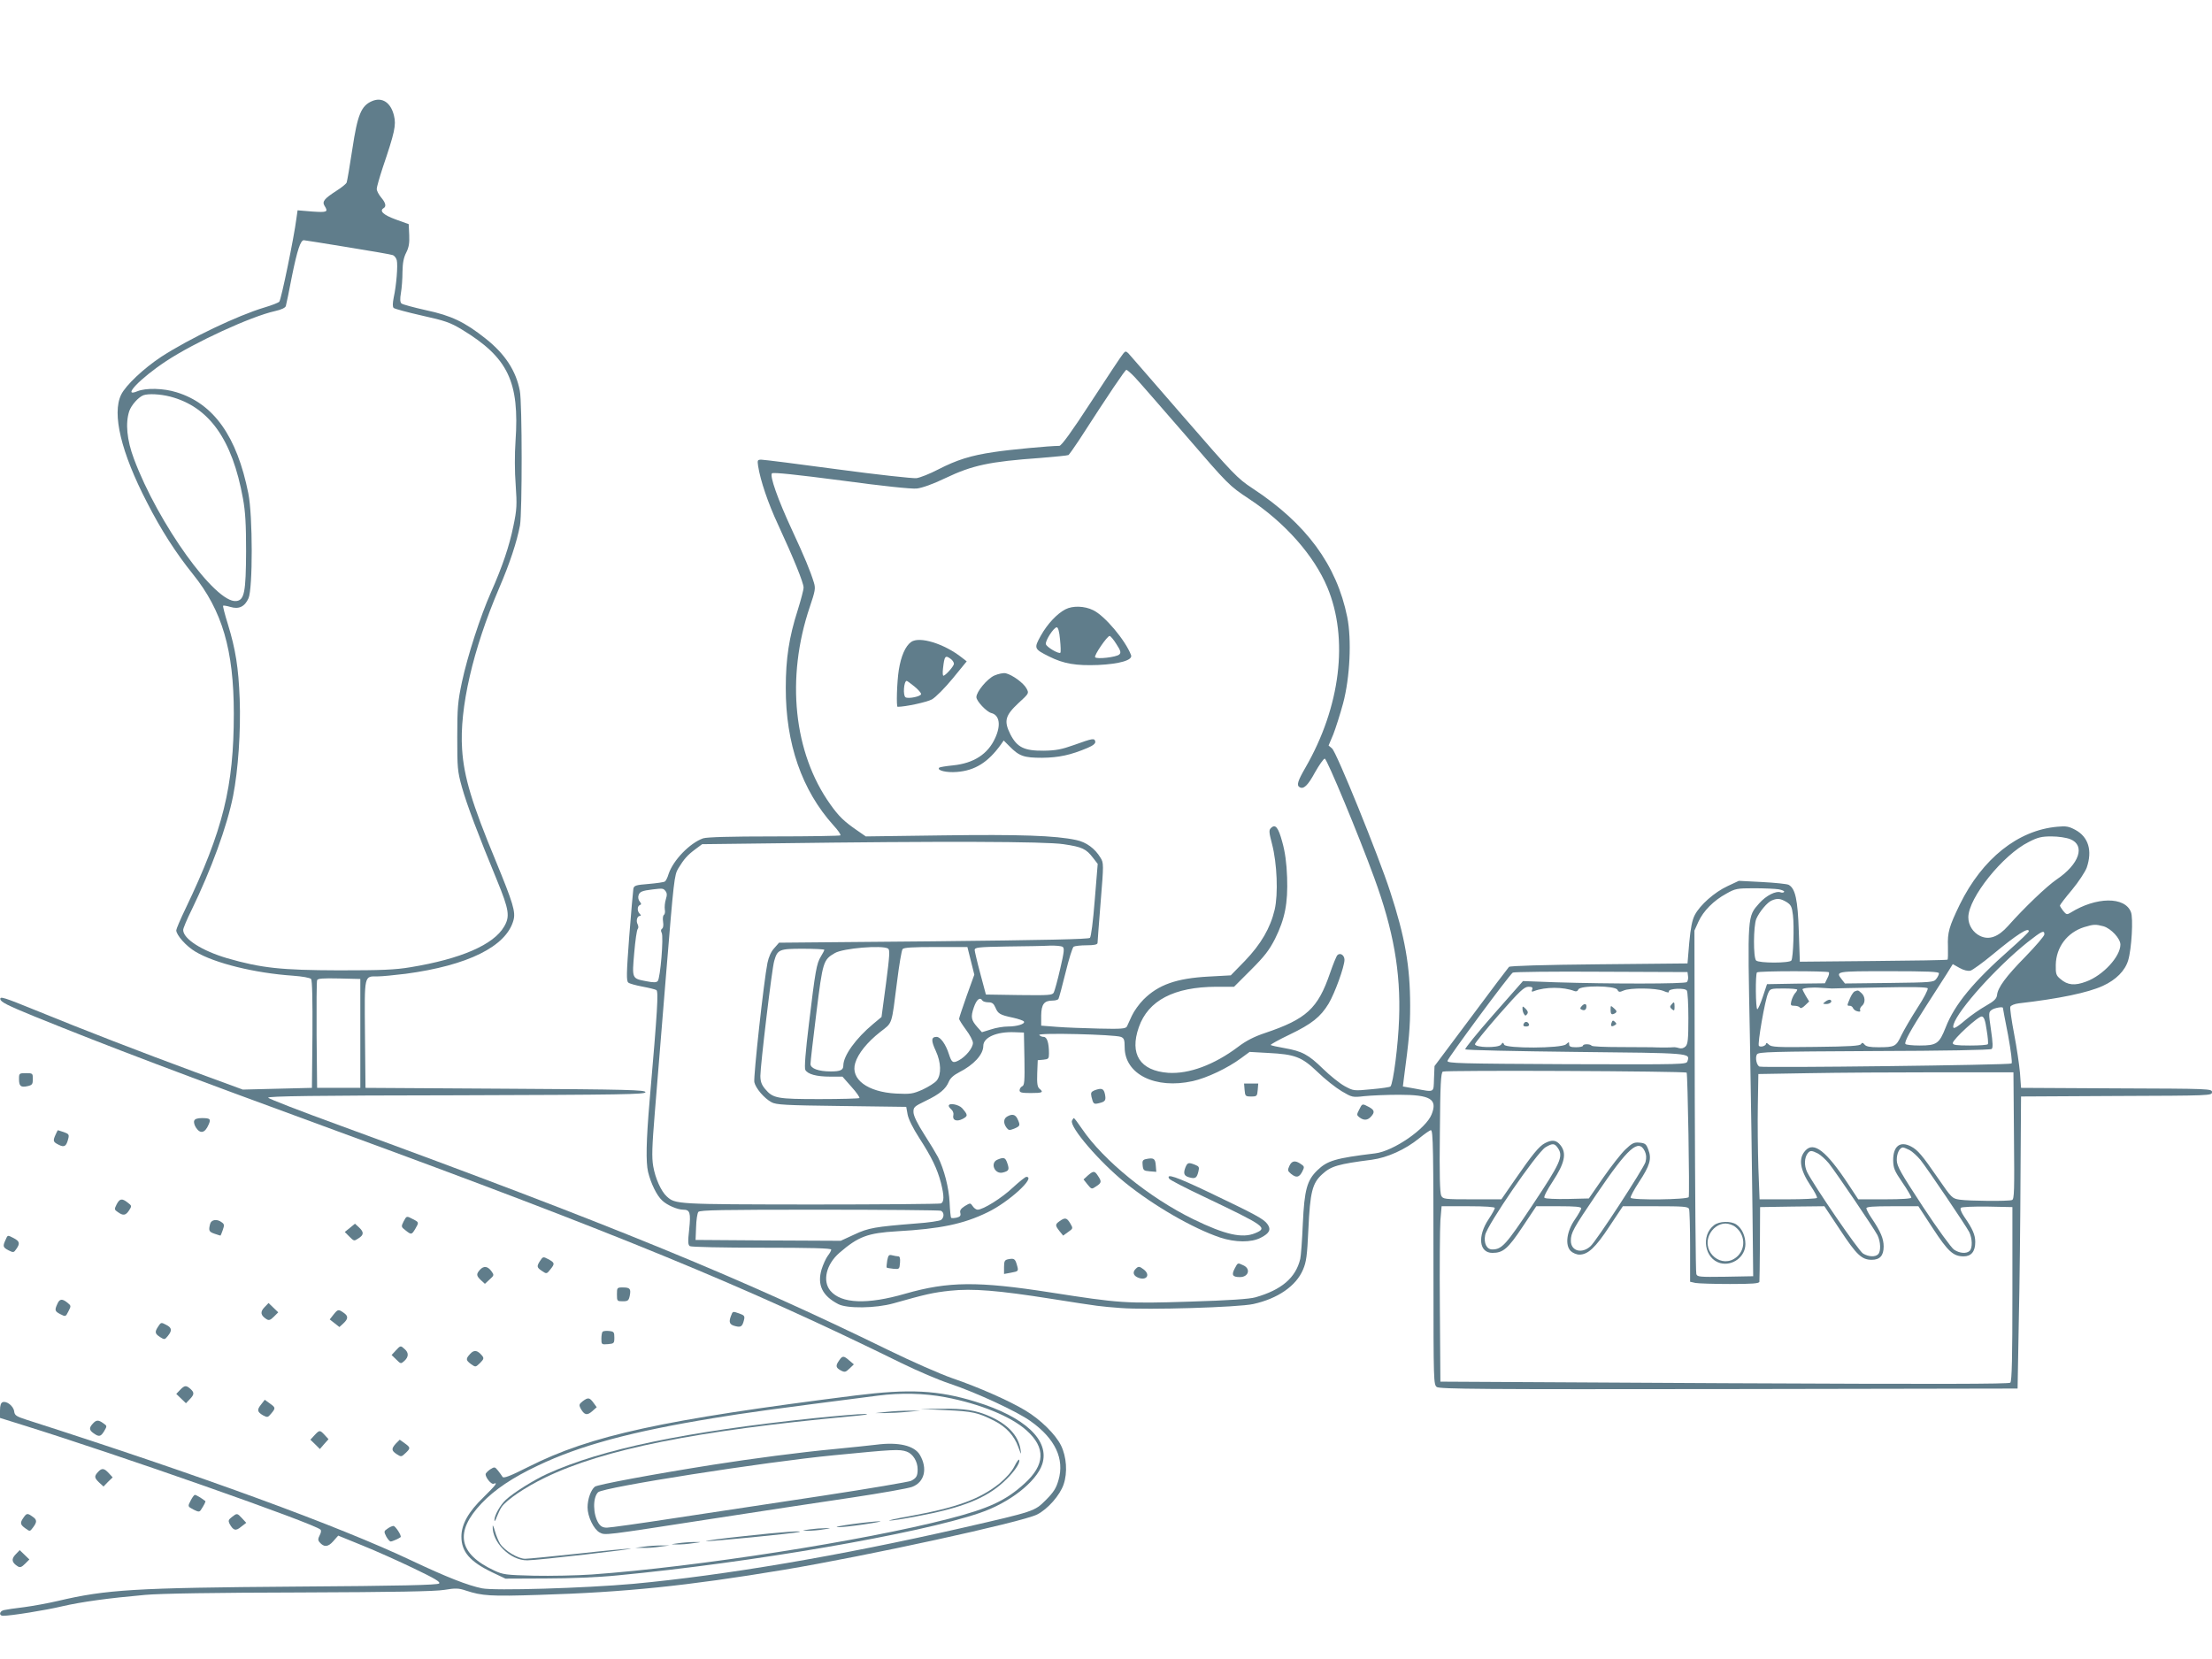 <?xml version="1.0" standalone="no"?>
<!DOCTYPE svg PUBLIC "-//W3C//DTD SVG 20010904//EN"
 "http://www.w3.org/TR/2001/REC-SVG-20010904/DTD/svg10.dtd">
<svg version="1.0" xmlns="http://www.w3.org/2000/svg"
 width="1280pt" height="960pt" viewBox="0 0 1280 960"
 preserveAspectRatio="xMidYMid meet">
<g transform="translate(0,960) scale(0.1,-0.1)"
fill="#607d8b" stroke="none">
<path d="M2153 9015 c-63 -27 -84 -78 -114 -277 -15 -99 -30 -186 -33 -194 -3
-8 -29 -29 -59 -48 -71 -46 -84 -62 -69 -87 23 -36 15 -39 -72 -33 l-84 7 -7
-49 c-13 -104 -88 -470 -99 -480 -6 -6 -44 -21 -85 -33 -157 -47 -433 -179
-597 -285 -103 -68 -207 -166 -233 -220 -54 -110 0 -334 149 -622 82 -161 168
-294 266 -416 170 -211 237 -439 237 -808 0 -421 -62 -674 -279 -1127 -30 -62
-54 -119 -54 -126 0 -28 58 -93 111 -124 112 -67 344 -124 564 -139 55 -4 99
-12 105 -19 7 -8 9 -123 8 -321 l-3 -309 -200 -5 -200 -5 -275 101 c-322 119
-635 240 -924 358 -184 75 -207 82 -204 64 2 -16 41 -36 198 -100 429 -174
849 -333 1750 -663 1625 -595 2364 -899 3269 -1344 90 -44 214 -97 275 -117
152 -51 391 -161 470 -218 142 -101 197 -218 161 -341 -13 -46 -28 -70 -73
-115 -66 -66 -64 -65 -487 -162 -706 -161 -1372 -274 -1900 -323 -279 -25
-805 -41 -876 -26 -83 17 -205 65 -404 159 -428 203 -1225 494 -2230 816 -62
20 -70 26 -73 49 -4 31 -44 62 -67 53 -10 -4 -15 -19 -15 -48 l0 -43 128 -40
c560 -174 1690 -571 1726 -606 6 -5 4 -18 -4 -33 -10 -20 -11 -28 -1 -40 25
-30 49 -29 79 5 l29 33 140 -57 c77 -31 211 -91 298 -133 121 -58 155 -78 146
-87 -9 -9 -221 -14 -829 -18 -933 -7 -1097 -17 -1377 -83 -55 -13 -143 -29
-195 -36 -52 -6 -105 -14 -117 -17 -27 -6 -31 -33 -5 -33 45 0 246 32 342 55
113 26 266 47 480 66 86 8 413 13 895 14 549 2 781 6 836 15 66 11 83 10 125
-4 94 -31 144 -34 422 -25 499 15 858 52 1417 145 480 80 1379 276 1466 320
62 31 133 112 154 175 23 68 17 158 -15 224 -31 64 -120 152 -208 204 -93 56
-270 134 -422 186 -69 24 -235 97 -370 163 -863 422 -1610 727 -3164 1296
-231 84 -422 158 -424 164 -3 9 269 13 1090 14 964 3 1093 5 1093 18 0 13 -99
16 -810 20 l-810 5 -3 310 c-3 350 -6 335 74 335 24 0 96 7 161 15 360 48 582
158 624 309 14 49 -2 100 -103 346 -137 330 -184 486 -194 645 -16 235 62 576
214 931 62 144 103 269 121 364 13 74 13 710 -1 779 -22 115 -85 212 -197 301
-122 97 -200 134 -346 165 -71 16 -135 33 -142 39 -8 8 -9 26 -3 61 5 28 9 82
9 122 1 53 7 83 22 112 15 30 19 54 17 101 l-3 63 -75 27 c-71 26 -96 49 -71
65 18 10 13 31 -14 63 -14 17 -25 38 -25 49 0 10 16 66 35 124 69 203 78 245
65 299 -18 77 -69 110 -127 85z m-144 -845 c135 -22 253 -42 263 -46 10 -3 21
-17 24 -30 7 -28 -2 -145 -18 -217 -6 -32 -7 -52 0 -59 5 -5 79 -25 163 -44
135 -30 164 -40 232 -81 267 -162 334 -301 310 -648 -5 -69 -5 -176 1 -250 8
-117 7 -142 -13 -238 -23 -114 -63 -234 -131 -387 -60 -135 -135 -367 -167
-517 -24 -114 -27 -149 -27 -318 0 -177 1 -197 27 -290 28 -100 94 -275 203
-539 70 -171 76 -209 41 -268 -61 -105 -250 -187 -542 -235 -89 -15 -167 -18
-415 -18 -333 1 -447 13 -645 70 -146 43 -255 112 -255 164 0 9 22 62 49 116
113 233 205 483 240 660 29 147 45 375 38 560 -7 184 -24 288 -68 432 -18 57
-30 105 -28 108 3 2 22 -1 42 -7 49 -15 83 1 105 50 25 56 25 478 -1 607 -66
330 -200 519 -415 585 -76 24 -178 26 -227 6 -93 -39 16 75 166 174 165 109
491 259 631 290 36 8 59 19 62 29 3 9 19 88 36 176 30 147 49 205 68 205 4 0
117 -18 251 -40z m-1024 -865 c225 -59 359 -247 421 -590 14 -76 18 -150 18
-305 -1 -237 -10 -283 -57 -288 -120 -14 -453 450 -592 823 -41 109 -50 207
-27 276 12 35 53 81 82 92 29 10 96 7 155 -8z m1100 -3685 l0 -315 -125 0
-125 0 -3 305 c-1 168 0 311 3 318 3 10 34 12 127 10 l123 -3 0 -315z"/>
<path d="M6499 7553 c-9 -10 -91 -134 -183 -275 -113 -174 -174 -258 -186
-258 -54 0 -290 -22 -379 -36 -135 -20 -214 -45 -323 -101 -48 -25 -104 -47
-125 -50 -21 -2 -226 20 -455 51 -229 31 -428 56 -442 56 -23 0 -24 -3 -19
-37 13 -83 57 -214 115 -338 90 -195 148 -337 148 -365 0 -14 -16 -73 -34
-131 -50 -156 -69 -280 -69 -449 -1 -322 93 -593 276 -796 26 -28 44 -54 40
-58 -3 -3 -176 -6 -383 -6 -257 0 -388 -4 -411 -11 -77 -27 -173 -126 -200
-206 -6 -21 -16 -41 -22 -44 -5 -4 -47 -10 -93 -14 -75 -6 -85 -9 -89 -28 -2
-12 -13 -137 -24 -277 -16 -214 -17 -257 -5 -266 7 -6 44 -16 81 -23 38 -7 74
-16 81 -20 13 -8 7 -111 -39 -641 -20 -233 -22 -354 -9 -411 16 -66 50 -137
82 -166 28 -27 89 -53 121 -53 40 0 45 -17 35 -114 -8 -71 -7 -90 4 -97 7 -5
194 -9 416 -9 284 0 402 -3 402 -11 0 -6 -9 -22 -20 -36 -11 -15 -27 -50 -36
-79 -26 -89 4 -152 96 -200 50 -27 217 -25 320 4 188 53 227 62 327 73 131 14
278 2 588 -47 292 -46 275 -43 400 -53 154 -12 682 4 767 23 141 31 248 104
288 199 19 44 24 79 31 232 10 218 23 269 81 321 50 46 91 58 286 83 90 12
194 59 274 124 32 26 62 47 68 47 13 0 15 -104 15 -853 0 -601 1 -619 19 -633
17 -12 257 -14 1690 -12 l1671 3 7 390 c5 215 9 595 10 845 l3 455 553 3 c543
2 552 2 552 22 0 20 -9 20 -552 22 l-553 3 -6 85 c-4 47 -19 149 -34 227 -15
78 -25 149 -22 157 3 8 24 17 49 20 235 27 401 62 486 101 77 35 129 88 147
148 20 67 30 244 16 279 -35 91 -201 89 -349 -3 -21 -13 -25 -12 -43 10 -10
13 -19 27 -19 31 0 4 31 45 70 91 38 46 76 104 85 128 34 99 10 178 -66 219
-37 20 -54 23 -104 18 -228 -20 -434 -185 -564 -449 -63 -130 -72 -163 -69
-244 1 -40 0 -74 -2 -76 -3 -3 -196 -6 -430 -8 l-425 -4 -6 175 c-6 184 -20
249 -59 270 -10 5 -78 12 -153 16 l-135 7 -66 -31 c-75 -35 -158 -108 -189
-167 -15 -29 -24 -73 -32 -160 l-10 -120 -512 -5 c-322 -3 -515 -9 -521 -15
-5 -5 -105 -137 -220 -292 l-211 -282 -3 -73 c-3 -83 6 -79 -112 -57 l-68 12
5 41 c31 233 37 300 37 426 0 230 -30 399 -116 662 -67 206 -311 808 -336 827
l-20 17 27 64 c14 36 40 117 57 180 40 150 50 369 24 499 -61 302 -237 541
-548 745 -88 58 -109 80 -399 414 -168 194 -312 359 -320 368 -14 13 -17 13
-30 -3z m67 -135 c23 -24 154 -175 293 -335 251 -291 253 -293 369 -370 209
-138 376 -328 453 -512 124 -297 76 -691 -127 -1043 -45 -78 -52 -102 -34
-113 23 -14 48 9 89 85 25 44 50 80 57 80 12 0 196 -442 286 -689 111 -303
154 -544 144 -816 -5 -151 -34 -376 -50 -392 -3 -4 -53 -11 -109 -16 -104 -10
-104 -10 -156 18 -29 16 -85 61 -125 100 -85 83 -121 102 -223 120 -41 7 -77
15 -80 18 -2 3 46 30 109 60 129 62 179 102 226 179 36 60 92 215 92 254 0 27
-25 43 -41 27 -6 -6 -25 -53 -43 -105 -70 -204 -136 -265 -377 -346 -60 -20
-108 -44 -155 -80 -138 -104 -285 -158 -404 -150 -163 12 -225 108 -170 264
54 155 204 233 448 234 l103 0 98 98 c79 79 105 113 139 179 58 117 75 206 70
356 -3 85 -12 148 -28 205 -23 85 -40 106 -66 80 -12 -12 -11 -24 7 -93 29
-112 36 -288 15 -379 -25 -106 -79 -199 -172 -296 l-82 -84 -128 -7 c-186 -10
-291 -47 -377 -133 -25 -25 -55 -67 -67 -93 -12 -27 -25 -55 -29 -63 -7 -13
-34 -15 -162 -12 -85 2 -194 6 -244 10 l-90 7 0 59 c1 65 17 86 66 86 15 0 31
4 34 10 3 5 22 74 41 152 19 78 40 146 47 150 7 4 40 8 75 8 42 0 62 4 63 13
0 6 8 113 18 237 18 220 18 226 -1 257 -32 53 -82 90 -140 102 -119 26 -327
33 -770 27 l-448 -6 -52 36 c-74 51 -104 80 -153 149 -213 298 -258 732 -119
1143 31 92 34 107 24 140 -22 71 -54 148 -126 303 -84 181 -131 316 -117 330
7 7 146 -8 399 -41 243 -33 408 -50 439 -47 32 4 92 25 165 60 157 75 256 96
550 117 85 7 158 14 163 17 4 3 32 42 61 86 180 279 267 407 274 407 4 0 26
-19 48 -42z m5414 -2674 c89 -36 52 -145 -79 -233 -57 -39 -186 -162 -281
-269 -57 -64 -110 -83 -162 -58 -41 20 -68 62 -68 108 0 112 200 362 350 436
52 27 75 32 131 32 40 0 86 -7 109 -16z m-5826 -29 c109 -16 131 -27 171 -79
l27 -35 -17 -208 c-10 -127 -21 -212 -28 -220 -9 -8 -253 -13 -905 -20 l-894
-8 -28 -32 c-18 -19 -32 -51 -39 -85 -21 -104 -82 -661 -76 -690 8 -36 57 -93
99 -116 27 -15 78 -18 406 -22 l374 -5 8 -44 c5 -27 30 -78 68 -137 71 -110
103 -176 125 -259 19 -76 19 -111 -1 -119 -9 -3 -347 -6 -752 -6 -778 1 -784
1 -834 47 -32 29 -66 104 -78 174 -9 52 -7 112 9 309 11 135 41 499 66 810 44
538 47 567 70 605 33 54 53 77 99 111 l39 29 416 5 c969 13 1571 11 1675 -5z
m-2304 -270 c10 -12 11 -24 3 -49 -6 -19 -8 -45 -6 -59 3 -14 0 -28 -5 -31 -6
-4 -8 -21 -5 -40 3 -20 1 -36 -6 -40 -7 -5 -8 -13 -2 -24 12 -23 -8 -263 -23
-279 -8 -9 -25 -9 -66 -1 -84 16 -83 14 -70 164 6 71 15 133 20 138 5 5 5 16
0 27 -11 20 -3 49 13 49 7 0 7 4 -1 12 -16 16 -15 45 1 51 9 3 9 7 -1 20 -8 9
-11 25 -7 36 6 21 21 27 80 34 58 7 63 7 75 -8z m6442 9 c21 -4 35 -10 32 -15
-2 -4 -11 -6 -19 -3 -28 11 -85 -18 -125 -63 -69 -79 -68 -61 -54 -773 6 -349
13 -804 15 -1010 l4 -375 -162 -3 c-150 -2 -162 -1 -167 16 -4 10 -7 462 -9
1003 l-2 984 23 51 c28 62 88 123 162 163 51 29 62 31 160 31 58 0 122 -3 142
-6z m45 -73 c27 -17 32 -27 38 -76 8 -64 2 -246 -9 -263 -10 -16 -188 -16
-204 0 -17 17 -16 199 1 241 18 41 64 97 91 107 32 13 48 11 83 -9z m1835
-141 c44 -13 98 -71 98 -106 0 -69 -100 -178 -198 -214 -66 -25 -108 -21 -149
15 -25 20 -28 30 -27 82 2 102 66 187 164 218 56 17 66 17 112 5z m-432 -29
c0 -5 -49 -52 -109 -105 -210 -185 -321 -319 -372 -451 -37 -94 -52 -105 -150
-105 -43 0 -80 4 -83 9 -8 12 31 82 123 225 43 67 94 147 115 179 l36 58 39
-22 c25 -14 48 -19 63 -16 13 4 70 45 128 93 140 116 210 161 210 135z m90
-18 c0 -9 -49 -66 -108 -127 -115 -117 -162 -181 -166 -225 -3 -20 -16 -34
-64 -61 -34 -19 -87 -56 -118 -82 -62 -53 -79 -59 -69 -25 26 84 248 331 428
475 83 65 97 72 97 45z m-5681 -72 c11 -7 9 -29 -14 -127 -15 -66 -32 -127
-37 -137 -8 -16 -26 -17 -201 -15 l-192 3 -32 120 c-18 66 -32 128 -33 137 0
16 17 18 188 21 103 1 214 3 247 5 33 1 66 -2 74 -7z m-1010 -10 c11 -7 9 -41
-12 -202 l-26 -194 -48 -40 c-101 -84 -173 -184 -173 -241 0 -26 -17 -34 -73
-34 -70 0 -117 17 -117 43 0 12 15 145 34 296 37 298 40 307 107 346 47 28
274 47 308 26z m479 -71 l20 -80 -44 -122 c-24 -68 -44 -128 -44 -133 0 -6 18
-34 40 -64 22 -29 40 -63 40 -76 0 -29 -42 -80 -82 -101 -34 -18 -41 -13 -57
36 -18 57 -49 100 -71 100 -32 0 -33 -21 -5 -81 31 -67 33 -136 6 -171 -11
-14 -48 -37 -82 -53 -57 -25 -70 -27 -154 -23 -165 9 -265 83 -236 177 16 54
69 120 144 179 73 57 65 33 98 292 12 96 26 181 32 188 7 9 58 12 192 12 l183
0 20 -80z m-848 64 c0 -4 -9 -21 -20 -39 -25 -41 -32 -81 -69 -389 -20 -163
-27 -255 -21 -267 14 -25 64 -39 144 -39 l71 0 52 -59 c29 -32 49 -61 46 -65
-4 -3 -107 -6 -230 -6 -247 0 -270 4 -316 59 -20 24 -27 43 -27 76 0 59 67
622 80 664 19 67 29 71 167 71 67 0 123 -3 123 -6z m4998 -153 c2 -13 -1 -28
-7 -34 -11 -11 -445 -11 -762 -1 l-186 7 -171 -194 c-94 -107 -167 -197 -163
-201 4 -5 291 -11 639 -15 670 -7 662 -6 647 -53 -6 -20 -8 -20 -698 -18 -625
3 -692 5 -691 19 1 15 357 497 378 511 6 4 236 7 511 5 l500 -2 3 -24z m815
23 c3 -4 0 -19 -9 -35 l-14 -29 -168 -2 -167 -3 -24 -72 c-13 -40 -28 -73 -32
-73 -10 0 -12 203 -2 213 8 9 407 9 416 1z m637 -6 c0 -7 -7 -22 -16 -33 -14
-19 -28 -20 -271 -23 l-257 -3 -18 23 c-37 48 -38 48 272 48 226 0 290 -3 290
-12z m-2354 -94 c-5 -12 -2 -15 11 -9 66 25 169 25 234 0 10 -4 19 0 22 9 10
25 212 23 226 -1 8 -15 13 -15 36 -5 37 17 188 15 230 -2 25 -11 34 -11 32 -3
-3 17 94 22 104 5 5 -7 9 -79 9 -160 0 -123 -3 -149 -16 -163 -11 -11 -25 -14
-38 -10 -12 4 -27 6 -33 5 -14 -2 -89 -2 -125 0 -13 0 -95 1 -183 1 -88 0
-162 3 -165 8 -8 11 -50 11 -50 0 0 -5 -18 -9 -40 -9 -31 0 -40 4 -40 17 0 15
-1 15 -18 0 -27 -24 -349 -25 -358 -2 -6 14 -8 14 -18 0 -15 -20 -151 -18
-151 3 0 6 63 84 140 172 119 135 144 159 169 160 22 0 27 -4 22 -16z m1734 6
c8 1 135 3 281 6 189 4 269 2 274 -5 3 -7 -23 -58 -60 -114 -36 -56 -78 -128
-93 -159 -30 -64 -38 -68 -133 -68 -48 0 -70 4 -79 15 -11 13 -15 13 -21 3 -6
-10 -67 -14 -262 -16 -224 -3 -257 -1 -271 13 -9 9 -16 12 -16 7 0 -14 -32
-24 -42 -14 -9 9 35 267 54 306 11 25 15 26 90 26 43 0 78 -3 78 -7 0 -3 -6
-14 -14 -22 -7 -9 -16 -28 -20 -43 -6 -25 -4 -28 18 -28 14 0 28 -5 31 -10 4
-7 16 -2 30 12 l24 23 -20 33 c-10 18 -19 35 -19 37 0 8 57 13 105 9 28 -2 57
-4 65 -4z m-4915 -70 c3 -5 19 -10 34 -10 22 0 31 -7 41 -30 15 -36 26 -43
102 -59 32 -7 60 -17 63 -22 9 -14 -40 -29 -92 -29 -26 0 -70 -7 -99 -17 l-52
-16 -26 29 c-36 41 -40 58 -21 114 16 47 36 63 50 40z m5905 -42 c0 -2 13 -73
30 -158 17 -94 25 -159 20 -164 -9 -9 -1430 -26 -1458 -18 -17 6 -27 52 -15
71 9 14 79 16 678 19 402 1 673 6 680 12 8 7 7 35 -4 111 -14 97 -14 102 4
115 16 12 65 20 65 12z m-94 -128 c7 -41 10 -78 7 -82 -2 -5 -49 -8 -104 -8
-77 0 -99 3 -99 14 0 21 149 158 168 154 13 -2 20 -22 28 -78z m-5568 -168 c2
-129 0 -153 -13 -158 -8 -4 -15 -14 -15 -23 0 -13 11 -16 65 -16 67 0 76 4 50
25 -12 10 -15 30 -13 89 l3 76 33 3 c29 3 32 6 32 36 0 61 -11 96 -31 96 -10
0 -21 5 -25 11 -8 14 435 3 472 -11 18 -7 22 -16 22 -60 0 -156 177 -244 394
-196 81 18 202 75 280 133 l49 36 107 -6 c157 -8 195 -23 286 -110 42 -41 104
-90 139 -111 61 -36 63 -37 132 -29 39 4 129 8 200 8 183 0 225 -25 189 -114
-33 -83 -220 -212 -326 -225 -231 -28 -277 -42 -335 -98 -60 -58 -75 -113 -84
-308 -4 -96 -11 -189 -15 -205 -26 -109 -108 -179 -259 -222 -34 -10 -154 -18
-380 -25 -374 -12 -406 -9 -805 53 -421 66 -593 64 -841 -7 -221 -64 -371 -58
-434 17 -47 56 -24 153 52 219 110 95 164 115 333 125 251 14 386 42 525 110
123 59 282 205 224 205 -6 0 -41 -28 -78 -62 -63 -60 -172 -128 -204 -128 -8
0 -21 9 -28 20 -14 20 -14 20 -46 1 -23 -15 -30 -25 -26 -40 4 -15 -1 -22 -21
-27 -15 -3 -29 -4 -32 -1 -3 3 -7 43 -9 89 -4 85 -32 192 -67 262 -11 21 -47
81 -80 132 -39 61 -61 106 -62 127 -1 30 3 34 71 67 81 39 116 68 134 112 8
19 28 37 59 53 85 43 140 103 140 153 0 49 77 83 180 79 l55 -2 3 -153z m3832
-79 c6 -6 18 -703 12 -720 -5 -15 -327 -19 -336 -4 -3 5 19 46 49 92 62 94 74
133 53 187 -12 32 -18 37 -51 40 -32 3 -43 -3 -82 -40 -25 -24 -82 -97 -128
-163 l-83 -120 -123 -3 c-69 -1 -128 1 -134 7 -5 5 14 43 49 96 68 104 81 161
44 208 -24 30 -48 34 -90 12 -34 -18 -72 -64 -174 -212 l-78 -113 -168 0
c-161 0 -170 1 -180 21 -8 14 -11 125 -8 365 2 281 6 346 17 353 14 9 1401 3
1411 -6z m1894 -365 c3 -317 2 -367 -11 -372 -20 -8 -247 -6 -303 2 -44 7 -46
9 -126 125 -91 132 -117 163 -156 183 -63 33 -103 2 -103 -80 1 -45 7 -61 53
-128 29 -42 52 -82 52 -88 0 -6 -53 -10 -153 -10 l-154 0 -58 88 c-127 192
-199 248 -248 194 -42 -46 -32 -110 32 -206 22 -33 38 -63 35 -68 -3 -4 -79
-8 -169 -8 l-163 0 -7 183 c-3 100 -5 263 -3 362 l3 180 295 5 c162 3 494 5
738 5 l443 0 3 -367z m-2638 -73 c31 -47 14 -85 -148 -328 -154 -231 -177
-257 -233 -257 -32 0 -50 36 -41 83 11 58 299 477 349 508 42 25 53 24 73 -6z
m502 -17 c9 -20 10 -37 4 -62 -10 -36 -286 -460 -319 -488 -50 -45 -113 -27
-113 32 0 46 12 69 150 272 182 268 242 321 278 246z m1532 7 c15 -8 44 -34
63 -57 42 -53 260 -376 282 -417 18 -36 20 -92 3 -109 -18 -18 -59 -15 -91 7
-15 10 -96 121 -179 247 -130 198 -151 235 -152 270 -1 39 16 74 36 74 5 0 22
-7 38 -15z m-530 -20 c15 -8 44 -34 63 -57 44 -56 259 -373 281 -415 19 -38
21 -94 4 -111 -17 -17 -55 -15 -87 4 -26 15 -287 397 -324 472 -18 38 -16 84
4 109 14 17 23 16 59 -2z m-1870 -315 c0 -6 -16 -35 -36 -65 -66 -99 -55 -195
22 -195 62 0 90 24 174 150 l80 120 130 0 c93 0 130 -3 130 -12 0 -6 -17 -36
-37 -65 -47 -68 -58 -148 -24 -182 11 -11 34 -21 50 -21 50 0 93 40 174 163
l78 117 188 0 c163 0 190 -2 195 -16 3 -9 6 -107 6 -219 l0 -202 31 -7 c17 -3
107 -6 200 -6 128 0 169 3 170 13 1 6 2 107 3 222 l1 210 186 3 186 2 91 -137
c95 -144 125 -173 183 -173 47 0 69 24 69 77 0 45 -17 86 -69 163 -17 25 -31
51 -31 58 0 9 37 12 150 12 l151 0 83 -127 c89 -136 119 -163 179 -163 44 0
67 28 67 83 0 41 -15 76 -63 145 -18 27 -26 47 -20 53 5 5 73 8 154 7 l144 -3
0 -502 c0 -367 -3 -505 -12 -514 -8 -8 -414 -9 -1655 -3 l-1643 9 -3 425 c-2
234 0 462 3 508 l7 82 154 0 c98 0 154 -4 154 -10z m-3206 -16 c20 -8 21 -38
2 -53 -7 -6 -73 -16 -147 -21 -236 -19 -273 -25 -356 -64 l-78 -36 -420 2
-420 3 3 74 c1 41 7 80 13 88 9 11 139 13 699 13 379 0 695 -3 704 -6z"/>
<path d="M6165 6074 c-48 -25 -104 -84 -142 -152 -41 -74 -40 -77 48 -121 84
-42 155 -54 284 -49 124 6 201 28 190 57 -32 85 -152 228 -219 260 -50 25
-119 27 -161 5z m-31 -175 c4 -39 5 -73 2 -76 -9 -9 -81 33 -84 50 -4 20 46
97 63 97 8 0 15 -25 19 -71z m326 -26 c25 -38 28 -50 17 -60 -16 -16 -132 -29
-140 -16 -7 11 70 123 84 123 5 0 23 -21 39 -47z"/>
<path d="M5272 5885 c-33 -24 -58 -81 -71 -162 -11 -70 -15 -213 -7 -213 46 0
170 27 199 43 21 12 75 66 120 121 l81 99 -27 21 c-102 81 -247 126 -295 91z
m231 -99 c9 -7 17 -19 17 -27 0 -14 -49 -69 -61 -69 -4 0 -5 19 -2 43 8 72 13
78 46 53z m-212 -158 c21 -17 39 -37 39 -44 0 -14 -73 -29 -90 -19 -16 10 -10
95 7 95 2 0 22 -14 44 -32z"/>
<path d="M5754 5691 c-42 -19 -104 -94 -104 -125 0 -23 59 -85 86 -92 48 -12
57 -70 23 -144 -42 -94 -125 -147 -245 -159 -40 -4 -76 -10 -79 -13 -16 -16
42 -30 102 -25 105 8 181 56 255 159 l16 23 33 -33 c57 -58 84 -67 189 -67 97
1 166 16 263 57 33 14 47 26 45 37 -5 21 -14 19 -123 -20 -73 -26 -106 -32
-175 -33 -113 -1 -154 19 -193 94 -39 78 -31 109 47 182 61 56 61 56 46 84
-17 32 -82 79 -120 88 -14 3 -43 -3 -66 -13z"/>
<path d="M9918 2510 c-77 -60 -54 -194 36 -219 72 -19 146 37 146 110 0 47
-20 91 -52 113 -32 22 -100 20 -130 -4z m124 -10 c58 -45 61 -129 7 -174 -83
-70 -201 23 -159 125 17 41 56 69 95 69 18 0 44 -9 57 -20z"/>
<path d="M9671 3786 c-9 -10 -8 -16 4 -26 13 -11 15 -8 15 14 0 30 -3 32 -19
12z"/>
<path d="M9151 3776 c-9 -10 -8 -15 3 -19 16 -7 26 1 26 20 0 17 -14 17 -29
-1z"/>
<path d="M8810 3763 c0 -10 4 -24 9 -31 6 -11 10 -11 18 0 7 9 4 18 -9 31 -17
16 -18 16 -18 0z"/>
<path d="M9320 3757 c0 -28 6 -32 28 -19 9 7 8 13 -8 27 -20 18 -20 18 -20 -8z"/>
<path d="M9326 3683 c-8 -21 -1 -27 17 -16 12 6 13 10 2 20 -10 10 -15 9 -19
-4z"/>
<path d="M8817 3675 c-5 -10 0 -15 14 -15 12 0 19 5 17 12 -6 18 -25 20 -31 3z"/>
<path d="M10732 3863 c-7 -3 -19 -21 -27 -40 -18 -43 -18 -43 -1 -43 8 0 16
-6 19 -14 3 -7 14 -16 25 -18 14 -4 19 -2 16 7 -3 6 2 18 11 25 20 17 19 53
-3 73 -20 18 -20 18 -40 10z"/>
<path d="M10564 3805 c-18 -14 -18 -14 3 -15 23 0 39 15 25 24 -5 3 -18 -1
-28 -9z"/>
<path d="M7202 3293 c3 -36 5 -38 38 -38 33 0 35 2 38 38 l3 37 -41 0 -41 0 3
-37z"/>
<path d="M6332 3290 c-18 -8 -21 -14 -16 -37 10 -41 13 -44 42 -37 38 9 43 16
36 52 -7 34 -20 38 -62 22z"/>
<path d="M5490 3201 c0 -5 7 -14 16 -22 8 -7 13 -21 11 -30 -8 -31 17 -42 53
-24 32 17 32 23 -3 63 -20 21 -77 32 -77 13z"/>
<path d="M7865 3179 c-15 -29 -15 -32 2 -45 25 -19 47 -17 66 4 24 26 21 39
-13 57 -38 20 -37 20 -55 -16z"/>
<path d="M5828 3139 c-21 -12 -23 -38 -4 -64 12 -16 17 -17 45 -6 35 15 36 19
19 56 -12 26 -31 31 -60 14z"/>
<path d="M6203 3115 c-14 -37 158 -237 307 -358 167 -135 393 -265 550 -318
88 -29 181 -30 236 -1 51 26 61 48 37 80 -22 29 -66 53 -338 183 -189 90 -250
111 -229 78 4 -7 95 -54 203 -105 354 -169 369 -179 294 -210 -74 -31 -174 -9
-358 81 -254 124 -519 339 -644 523 -23 34 -44 62 -47 62 -2 0 -7 -7 -11 -15z"/>
<path d="M5773 2890 c-46 -18 -18 -87 30 -75 35 9 39 16 26 54 -11 33 -20 36
-56 21z"/>
<path d="M6632 2893 c-19 -4 -23 -10 -20 -36 3 -29 6 -32 41 -35 l38 -3 -3 38
c-3 39 -12 45 -56 36z"/>
<path d="M7461 2853 c-11 -24 -10 -29 9 -45 31 -25 47 -22 65 11 14 28 14 31
-7 45 -33 23 -53 20 -67 -11z"/>
<path d="M6859 2843 c-13 -35 -7 -49 27 -57 31 -8 40 -2 49 36 6 24 3 29 -20
38 -38 15 -44 13 -56 -17z"/>
<path d="M6295 2798 l-25 -23 23 -29 c23 -28 24 -29 50 -11 31 20 33 27 11 60
-20 31 -26 31 -59 3z"/>
<path d="M6132 2534 c-27 -19 -27 -25 -1 -58 l21 -26 29 21 c29 20 29 21 12
50 -20 33 -30 35 -61 13z"/>
<path d="M5134 2306 c-3 -21 -5 -39 -3 -41 2 -2 20 -5 39 -7 34 -3 35 -2 38
35 2 25 -1 37 -10 37 -7 0 -23 3 -35 6 -19 5 -23 1 -29 -30z"/>
<path d="M5833 2313 c-19 -4 -23 -11 -23 -45 l0 -40 38 7 c47 9 47 8 36 47
-10 34 -16 38 -51 31z"/>
<path d="M7145 2260 c-20 -38 -13 -50 30 -50 50 0 64 48 20 68 -34 16 -32 16
-50 -18z"/>
<path d="M6572 2258 c-18 -18 -15 -36 7 -48 49 -25 82 8 42 42 -27 21 -33 22
-49 6z"/>
<path d="M110 3356 c0 -41 10 -50 50 -41 26 6 30 11 30 41 0 33 -1 34 -40 34
-39 0 -40 -1 -40 -34z"/>
<path d="M1124 3115 c-4 -8 1 -26 10 -40 25 -38 52 -32 73 17 15 33 9 38 -39
38 -25 0 -41 -5 -44 -15z"/>
<path d="M322 3035 c-17 -37 -15 -43 17 -59 33 -17 45 -10 56 35 6 23 3 28
-26 38 -17 6 -33 11 -34 11 -1 0 -7 -11 -13 -25z"/>
<path d="M675 2631 c-14 -28 -14 -31 7 -45 31 -22 45 -20 65 10 16 25 16 27
-8 45 -33 26 -46 24 -64 -10z"/>
<path d="M2335 2531 c-14 -28 -14 -31 11 -50 34 -27 36 -27 57 8 22 38 22 38
-13 56 -38 20 -37 20 -55 -14z"/>
<path d="M1216 2518 c-10 -39 -7 -46 25 -57 18 -6 33 -11 35 -11 1 0 7 15 13
32 10 28 9 35 -6 45 -27 21 -60 16 -67 -9z"/>
<path d="M2025 2495 l-30 -24 27 -27 c26 -26 27 -27 52 -10 32 20 33 36 3 64
l-23 21 -29 -24z"/>
<path d="M32 2425 c-17 -37 -15 -43 17 -60 28 -14 31 -14 45 7 23 32 20 45
-14 63 -37 19 -35 20 -48 -10z"/>
<path d="M3126 2305 c-22 -33 -20 -40 11 -60 26 -18 27 -17 49 11 26 32 24 38
-16 59 -26 14 -29 13 -44 -10z"/>
<path d="M2777 2252 c-22 -25 -21 -34 6 -60 l23 -21 27 25 c27 24 27 26 10 49
-22 29 -44 31 -66 7z"/>
<path d="M3570 2110 c0 -39 1 -40 34 -40 29 0 34 4 40 31 8 41 2 49 -40 49
-33 0 -34 -1 -34 -40z"/>
<path d="M332 2055 c-17 -37 -15 -43 18 -60 29 -15 30 -15 46 17 16 31 16 32
-6 50 -30 24 -45 23 -58 -7z"/>
<path d="M1530 2035 c-26 -27 -22 -47 13 -69 13 -8 22 -5 42 15 l25 25 -28 27
-28 27 -24 -25z"/>
<path d="M1930 1993 l-22 -28 28 -22 28 -22 23 21 c29 27 29 43 1 62 -30 21
-33 20 -58 -11z"/>
<path d="M4229 1983 c-13 -35 -7 -49 27 -57 31 -8 40 -2 49 35 6 23 2 28 -26
38 -41 14 -38 15 -50 -16z"/>
<path d="M916 1925 c-22 -33 -20 -42 10 -62 26 -16 27 -16 45 6 26 32 24 48
-10 65 -28 15 -30 14 -45 -9z"/>
<path d="M3487 1894 c-4 -4 -7 -23 -7 -41 0 -33 1 -34 38 -31 35 3 37 5 37 38
0 32 -3 35 -30 38 -17 2 -34 0 -38 -4z"/>
<path d="M2290 1785 l-24 -26 27 -26 c26 -26 27 -26 47 -8 25 23 26 47 2 68
-24 22 -24 22 -52 -8z"/>
<path d="M2721 1766 c-27 -29 -26 -37 5 -60 26 -18 26 -18 52 7 22 22 23 28
12 42 -27 32 -46 36 -69 11z"/>
<path d="M4856 1728 c-22 -31 -20 -42 9 -58 23 -12 28 -11 51 11 l25 24 -26
22 c-33 29 -40 29 -59 1z"/>
<path d="M1042 1557 l-22 -23 28 -27 28 -27 22 23 c27 28 27 39 4 60 -25 22
-34 21 -60 -6z"/>
<path d="M4950 1525 c-1117 -141 -1531 -231 -1890 -412 -109 -55 -146 -69
-152 -59 -4 7 -16 23 -26 36 -19 23 -20 23 -46 7 -14 -10 -26 -22 -26 -28 0
-20 33 -60 46 -55 28 11 12 -9 -59 -79 -87 -84 -127 -156 -127 -227 0 -88 50
-145 179 -207 l76 -36 235 1 c139 0 308 7 415 18 768 73 1745 241 2094 361
172 58 328 180 362 282 45 138 -99 274 -386 362 -218 67 -381 75 -695 36z
m520 -10 c200 -38 380 -111 470 -192 112 -100 108 -200 -13 -309 -108 -98
-205 -143 -438 -203 -495 -128 -1455 -278 -2064 -322 -88 -6 -239 -9 -335 -7
-162 4 -179 6 -230 30 -208 97 -231 223 -73 389 75 79 179 149 325 218 245
117 541 197 1018 275 186 31 342 52 950 130 132 17 267 14 390 -9z"/>
<path d="M5475 1440 c154 -7 185 -14 281 -63 66 -34 113 -85 136 -149 18 -49
19 -50 13 -13 -13 78 -73 143 -177 189 -81 36 -147 46 -281 44 l-122 -1 150
-7z"/>
<path d="M5130 1430 l-65 -7 55 0 c30 0 89 3 130 7 l75 7 -65 0 c-36 0 -94 -3
-130 -7z"/>
<path d="M4715 1394 c-747 -78 -1232 -179 -1547 -322 -76 -34 -199 -111 -241
-151 -33 -30 -67 -92 -66 -118 0 -10 7 -1 14 20 8 20 20 46 28 57 30 42 136
114 252 170 338 164 874 271 1765 354 82 7 119 13 85 14 -33 0 -163 -11 -290
-24z"/>
<path d="M5070 1240 c-36 -4 -144 -16 -240 -25 -202 -19 -476 -55 -705 -91
-347 -55 -669 -115 -683 -127 -23 -19 -42 -72 -42 -120 0 -53 36 -127 70 -145
33 -17 20 -18 635 77 292 45 665 102 830 126 165 25 319 52 343 61 72 27 91
106 45 185 -32 54 -124 76 -253 59z m177 -40 c36 -13 63 -57 63 -102 0 -39 -7
-51 -38 -67 -12 -6 -241 -45 -510 -86 -268 -41 -652 -99 -853 -129 -201 -31
-380 -56 -397 -56 -23 0 -36 7 -48 25 -33 51 -35 149 -3 180 30 29 961 175
1364 214 348 34 379 36 422 21z"/>
<path d="M5870 1115 c-16 -32 -48 -67 -85 -98 -114 -92 -249 -141 -525 -191
-74 -13 -125 -25 -113 -25 12 -1 82 10 155 24 260 48 400 103 504 198 57 52
98 109 92 129 -2 7 -14 -9 -28 -37z"/>
<path d="M4935 781 c-66 -9 -106 -17 -90 -18 17 -2 86 6 155 16 69 10 109 18
90 18 -19 0 -89 -7 -155 -16z"/>
<path d="M2851 770 c-5 -94 102 -201 201 -199 56 0 631 66 596 68 -14 0 -149
-12 -300 -29 -150 -16 -289 -30 -309 -30 -41 0 -118 46 -145 87 -9 15 -23 47
-30 73 -7 25 -13 38 -13 30z"/>
<path d="M4685 750 c-48 -7 -48 -7 -10 -8 22 0 63 3 90 8 47 7 48 7 10 7 -22
0 -62 -3 -90 -7z"/>
<path d="M4305 711 c-132 -14 -230 -27 -218 -29 22 -3 518 46 538 53 26 9
-102 0 -320 -24z"/>
<path d="M3925 670 c-48 -7 -48 -7 -10 -7 22 -1 65 2 95 7 54 7 54 7 10 7 -25
0 -67 -3 -95 -7z"/>
<path d="M3725 650 l-50 -7 45 0 c25 -1 70 2 100 7 l55 7 -50 0 c-27 0 -72 -3
-100 -7z"/>
<path d="M3371 1491 c-19 -15 -21 -21 -13 -38 22 -41 38 -46 68 -20 l27 24
-19 26 c-23 31 -31 32 -63 8z"/>
<path d="M1511 1473 c-25 -31 -23 -43 11 -63 25 -13 28 -13 47 10 27 32 26 35
-8 59 l-29 21 -21 -27z"/>
<path d="M537 1362 c-23 -25 -21 -38 5 -56 31 -22 41 -20 61 13 17 29 17 30
-5 45 -29 21 -41 20 -61 -2z"/>
<path d="M1820 1295 l-24 -26 28 -27 27 -27 25 29 25 28 -22 24 c-28 30 -30
30 -59 -1z"/>
<path d="M2291 1247 c-27 -30 -27 -41 5 -62 25 -16 27 -16 50 6 31 29 30 33
-5 58 l-28 20 -22 -22z"/>
<path d="M567 1082 c-23 -25 -21 -34 7 -61 l25 -23 26 27 27 26 -23 25 c-27
29 -40 30 -62 6z"/>
<path d="M1105 920 c-20 -38 -20 -37 16 -56 26 -13 33 -14 41 -2 18 27 30 50
26 52 -23 18 -54 36 -60 36 -4 0 -14 -13 -23 -30z"/>
<path d="M136 818 c-21 -30 -20 -40 11 -62 26 -19 26 -19 44 5 24 32 24 45 -3
63 -29 21 -34 20 -52 -6z"/>
<path d="M1341 821 c-19 -15 -21 -21 -13 -38 22 -40 36 -44 67 -18 l30 23 -24
26 c-29 31 -29 31 -60 7z"/>
<path d="M2242 754 c-21 -14 -21 -17 -7 -45 9 -16 20 -29 26 -29 9 0 47 17 57
25 8 7 -30 65 -41 65 -7 0 -23 -7 -35 -16z"/>
<path d="M90 605 c-26 -27 -22 -47 13 -69 13 -8 22 -5 42 15 l25 25 -28 27
-28 27 -24 -25z"/>
</g>
</svg>
